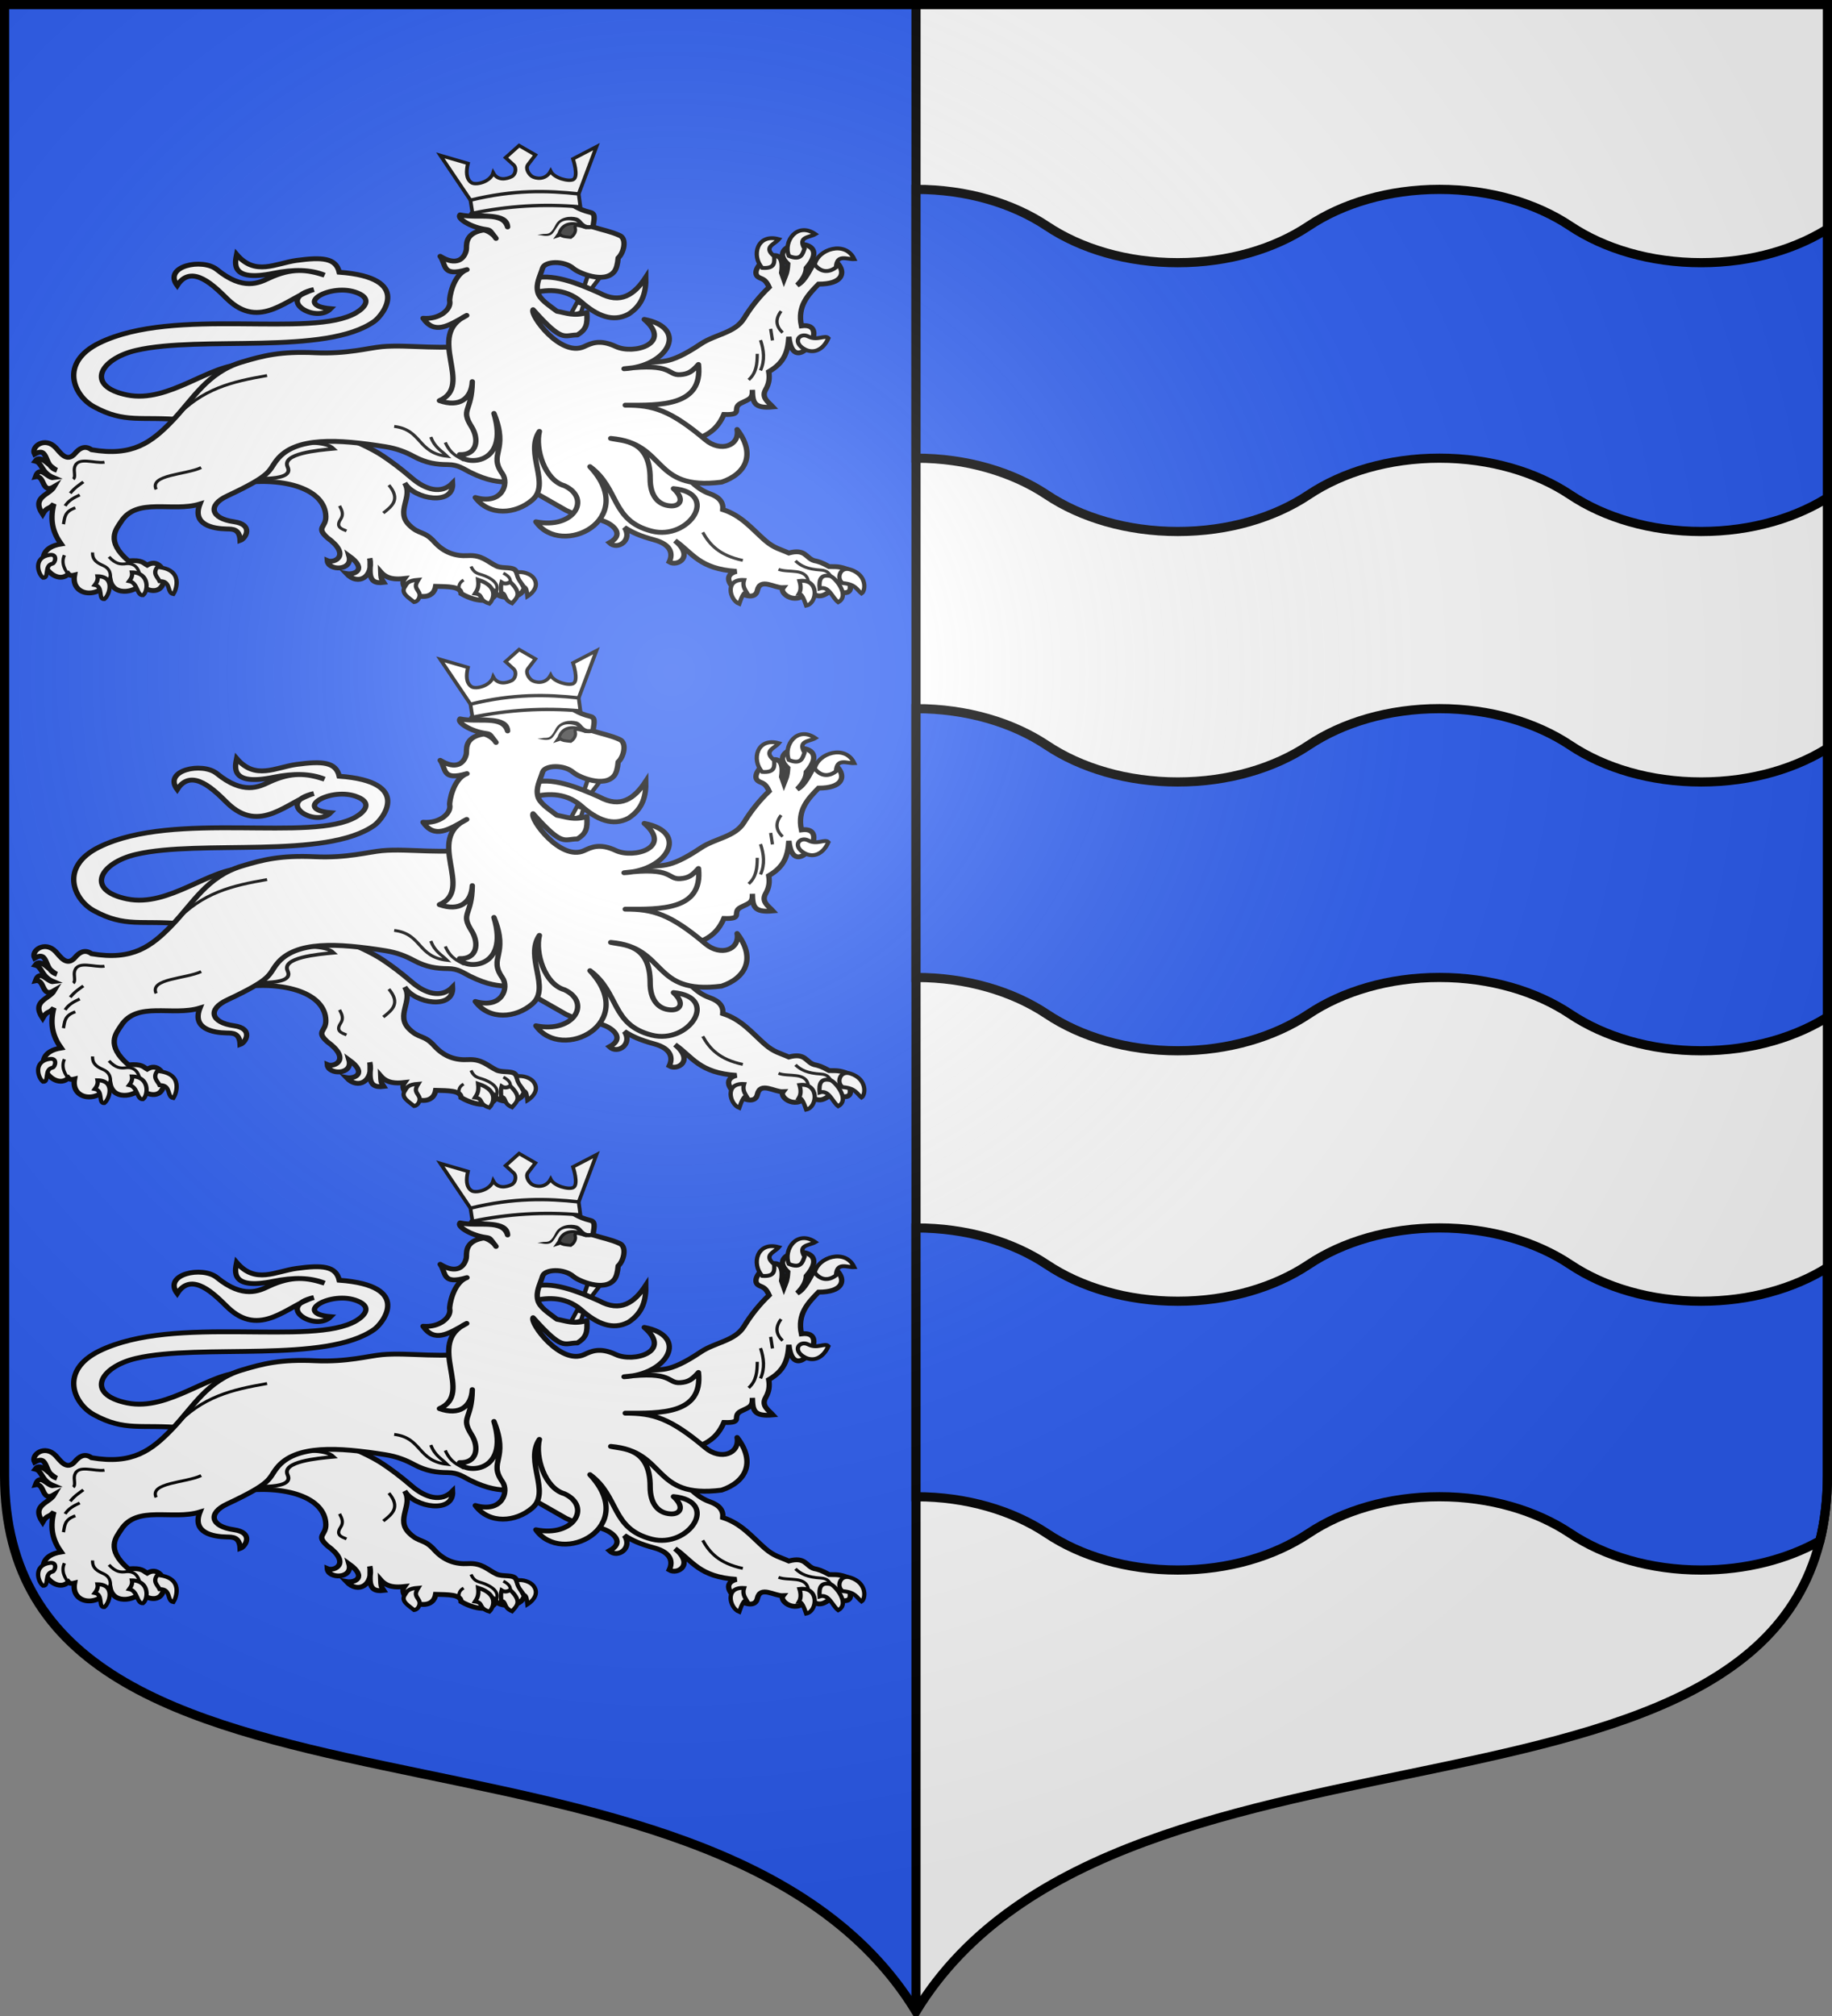 <?xml version="1.0" encoding="UTF-8" standalone="no"?>
<!-- Created with Inkscape (http://www.inkscape.org/) -->
<svg
   xmlns:dc="http://purl.org/dc/elements/1.1/"
   xmlns:cc="http://creativecommons.org/ns#"
   xmlns:rdf="http://www.w3.org/1999/02/22-rdf-syntax-ns#"
   xmlns:svg="http://www.w3.org/2000/svg"
   xmlns="http://www.w3.org/2000/svg"
   xmlns:xlink="http://www.w3.org/1999/xlink"
   xmlns:sodipodi="http://sodipodi.sourceforge.net/DTD/sodipodi-0.dtd"
   xmlns:inkscape="http://www.inkscape.org/namespaces/inkscape"
   width="600"
   height="660"
   id="svg2383"
   sodipodi:version="0.32"
   inkscape:version="0.46"
   version="1.0"
   sodipodi:docname="Blason_Ville_Fr_Tromborn-A_(Moselle).svg"
   inkscape:output_extension="org.inkscape.output.svg.inkscape">
  <rect width="100%" height="100%" fill="#808080" stroke="none"/>
  <defs
     id="defs2385">
    <clipPath
       id="shield_cut">
      <path
         d="M -298.5,-298.5 L -298.5,183 C -298.5,312.055 -66.86,248.948 0,358.5 C 66.86,248.948 298.5,312.055 298.5,183 L 298.5,-298.5 L -298.5,-298.5 z"
         id="shield" />
    </clipPath>
    <radialGradient
       r="405"
       cy="-80"
       cx="-80"
       gradientUnits="userSpaceOnUse"
       id="Gradient1">
      <stop
         id="stop2521"
         offset="0"
         style="stop-color:#fff;stop-opacity:0.31" />
      <stop
         id="stop2523"
         offset="0.19"
         style="stop-color:#fff;stop-opacity:0.25" />
      <stop
         id="stop2525"
         offset="0.6"
         style="stop-color:#6b6b6b;stop-opacity:0.125" />
      <stop
         id="stop2527"
         offset="1"
         style="stop-color:#000;stop-opacity:0.125" />
    </radialGradient>
    <g
       id="s-4">
      <g
         id="c-6">
        <path
           transform="matrix(0.951,0.309,-0.309,0.951,0,-1)"
           d="M 0,0 L 0,1 L 0.5,1 L 0,0 z"
           id="t-0" />
        <use
           height="540"
           width="810"
           y="0"
           x="0"
           id="use2144-7"
           transform="scale(-1,1)"
           xlink:href="#t-0" />
      </g>
      <g
         id="a-1">
        <use
           height="540"
           width="810"
           y="0"
           x="0"
           id="use2147-7"
           transform="matrix(0.309,0.951,-0.951,0.309,0,0)"
           xlink:href="#c-6" />
        <use
           height="540"
           width="810"
           y="0"
           x="0"
           id="use2149-7"
           transform="matrix(-0.809,0.588,-0.588,-0.809,0,0)"
           xlink:href="#c-6" />
      </g>
      <use
         height="540"
         width="810"
         y="0"
         x="0"
         id="use2151-7"
         transform="scale(-1,1)"
         xlink:href="#a-1" />
    </g>
    <g
       id="f">
      <rect
         id="rect1964"
         style="fill:#28166f"
         y="-30"
         x="-50"
         height="60"
         width="100" />
      <g
         id="g1966"
         style="fill:#ffffff"
         transform="translate(0,-20)">
        <path
           id="path1968"
           d="M -1.212,27.818 C -1.212,22.175 -2.091,20.471 -4.542,13.98 C -5.709,10.888 -5.024,7.103 -2.858,3.601 C -2.082,2.346 -1.114,1.214 0,0 C 1.114,1.214 2.082,2.346 2.858,3.601 C 5.024,7.103 5.709,10.888 4.542,13.98 C 2.091,20.471 1.212,22.175 1.212,27.818 L -1.212,27.818 z" />
        <path
           id="rwi"
           d="M 2.922,27.672 C 2.922,21.721 5.239,17.829 8.501,16.66 C 9.949,16.141 11.808,16.387 13.519,18.107 C 15.638,20.236 16.255,26.1 10.036,27.228 C 10.694,26.272 10.655,24.147 9.322,23.441 C 8.331,22.916 7.209,23.188 6.646,23.564 C 5.822,24.116 4.917,25.67 4.967,27.672 L 2.922,27.672 z" />
        <path
           id="path1971"
           d="M 1.777,30.183 C 1.79,32.191 2.795,33.518 4.516,34.257 C 4.295,34.955 3.257,36.378 1.831,36.281 C 1.55,37.787 1.282,38.632 0,40 C -1.282,38.632 -1.55,37.787 -1.831,36.281 C -3.257,36.378 -4.295,34.955 -4.516,34.257 C -2.795,33.518 -1.79,32.191 -1.777,30.183 L 1.777,30.183 z" />
        <use
           xlink:href="#rwi"
           height="400"
           width="800"
           y="0"
           x="0"
           id="use1973"
           transform="scale(-1,1)" />
        <rect
           id="rect1975"
           y="27.331"
           x="-7.923"
           height="3.218"
           width="15.846" />
      </g>
    </g>
    <g
       id="s">
      <g
         id="c">
        <path
           transform="matrix(0.951,0.309,-0.309,0.951,0,-1)"
           d="M 0,0 L 0,1 L 0.5,1 L 0,0 z"
           id="t" />
        <use
           height="540"
           width="810"
           y="0"
           x="0"
           id="use2144"
           transform="scale(-1,1)"
           xlink:href="#t" />
      </g>
      <g
         id="a">
        <use
           height="540"
           width="810"
           y="0"
           x="0"
           id="use2147"
           transform="matrix(0.309,0.951,-0.951,0.309,0,0)"
           xlink:href="#c" />
        <use
           height="540"
           width="810"
           y="0"
           x="0"
           id="use2149"
           transform="matrix(-0.809,0.588,-0.588,-0.809,0,0)"
           xlink:href="#c" />
      </g>
      <use
         height="540"
         width="810"
         y="0"
         x="0"
         id="use2151"
         transform="scale(-1,1)"
         xlink:href="#a" />
    </g>
  </defs>
  <sodipodi:namedview
     id="base"
     pagecolor="#ffffff"
     bordercolor="#666666"
     borderopacity="1.0"
     inkscape:pageopacity="0.0"
     inkscape:pageshadow="2"
     inkscape:zoom="1.1863636"
     inkscape:cx="300.00001"
     inkscape:cy="330.00001"
     inkscape:document-units="px"
     inkscape:current-layer="layer1"
     showgrid="false"
     showborder="true"
     inkscape:showpageshadow="true"
     inkscape:window-width="1280"
     inkscape:window-height="977"
     inkscape:window-x="-4"
     inkscape:window-y="-4"
     inkscape:object-nodes="true"
     objecttolerance="9" />
  <g
     inkscape:label="Fond écu"
     inkscape:groupmode="layer"
     id="layer1"
     transform="translate(0,-392.362)">
    <use
       id="use2532"
       xlink:href="#shield"
       style="fill:#ffffff"
       x="0"
       y="0"
       width="744.094"
       height="1052.362"
       transform="translate(300,692.362)" />
    <g
       id="layer3"
       inkscape:label="Meubles"
       transform="translate(300,692.362)" />
    <g
       id="layer2"
       inkscape:label="Reflet final"
       transform="translate(300,692.362)" />
    <g
       id="g2561"
       inkscape:label="Contour final"
       transform="translate(300,692.362)" />
    <path
       style="fill:#ffffff"
       d="M 598.5,393.862 L 598.5,875.362 C 598.5,1004.417 366.86,941.31 300,1050.862 L 300,393.862 L 598.5,393.862 z"
       id="path2815"
       sodipodi:nodetypes="ccccc" />
    <path
       sodipodi:nodetypes="ccccc"
       id="path5066"
       d="M 1.5,393.862 L 1.5,875.362 C 1.5,1004.417 233.14,941.31 300,1050.862 L 300,393.862 L 1.5,393.862 z"
       style="fill:#2b5df2" />
    <path
       style="opacity:1;fill:none;fill-opacity:1;fill-rule:nonzero;stroke:#000000;stroke-width:3;stroke-linecap:butt;stroke-linejoin:round;stroke-miterlimit:4;stroke-dasharray:none;stroke-dashoffset:0;stroke-opacity:1"
       d="M 300,658.5 L 300,1.5"
       id="path5068"
       transform="translate(0,392.362)" />
    <g
       id="g2807"
       inkscape:label="Meubles"
       transform="matrix(-2.75,0,0,2.75,2476.142,-1434.269)" />
    <g
       id="g4626"
       inkscape:label="Meubles"
       transform="matrix(-2.75,0,0,2.75,-864.926,545.233)" />
    <path
       style="opacity:1;fill:#2b5df2;fill-opacity:1;stroke:#000000;stroke-width:3;stroke-linecap:butt;stroke-linejoin:miter;stroke-miterlimit:4;stroke-dasharray:none;stroke-opacity:1;display:inline"
       d="M 300 232 L 300 320 C 316.612 320 331.691 324.559 342.844 332 C 353.997 339.441 369.107 344 385.719 344 C 402.331 344 417.41 339.441 428.562 332 C 439.715 324.559 454.825 320 471.438 320 C 488.05 320 503.128 324.559 514.281 332 C 525.434 339.441 540.544 344 557.156 344 C 573.768 344 588.847 339.441 600 332 L 600 244 C 588.847 251.441 573.768 256 557.156 256 C 540.544 256 525.434 251.441 514.281 244 C 503.128 236.559 488.05 232 471.438 232 C 454.825 232 439.715 236.559 428.562 244 C 417.41 251.441 402.331 256 385.719 256 C 369.107 256 353.997 251.441 342.844 244 C 331.691 236.559 316.612 232 300 232 z "
       id="path3748"
       transform="translate(0,392.362)" />
    <use
       x="0"
       y="0"
       xlink:href="#path3748"
       id="use10311"
       transform="translate(0,-170)"
       width="600"
       height="660" />
    <path
       style="fill:#2b5df2;stroke:#000000;stroke-opacity:1;stroke-width:3"
       d="M 300 402 L 300 490 C 316.612 490 331.691 494.559 342.844 502 C 353.997 509.441 369.107 514 385.719 514 C 402.331 514 417.41 509.441 428.562 502 C 439.715 494.559 454.825 490 471.438 490 C 488.05 490 503.128 494.559 514.281 502 C 525.434 509.441 540.544 514 557.156 514 C 571.877 514 585.384 510.431 596.031 504.438 C 597.647 497.942 598.5 490.829 598.5 483 L 598.5 414.969 C 587.512 421.836 573.036 426 557.156 426 C 540.544 426 525.434 421.441 514.281 414 C 503.128 406.559 488.05 402 471.438 402 C 454.825 402 439.715 406.559 428.562 414 C 417.41 421.441 402.331 426 385.719 426 C 369.107 426 353.997 421.441 342.844 414 C 331.691 406.559 316.612 402 300 402 z "
       transform="translate(0,392.362)"
       id="use2811" />
  </g>
  <g
     inkscape:groupmode="layer"
     id="layer6"
     inkscape:label="Meubles">
    <g
       transform="matrix(1,0,0,0.9,0,-299.334)"
       id="g6665">
      <g
         transform="matrix(0.64,0,0,0.64,-100.217,-104.13)"
         id="g5983">
        <path
           style="fill:#ffffff;fill-opacity:1;stroke:#000000;stroke-width:2.75;stroke-miterlimit:4;stroke-dasharray:none;stroke-opacity:1;display:inline"
           d="M 281.788,1176.042 C 264.071,1175.39 243.162,1198.211 221.651,1193.329 C 200.008,1188.417 207.591,1172.815 226.261,1167.975 C 259.25,1159.423 323.522,1171.045 348.21,1151.422 C 352.314,1148.16 368.173,1126.655 330.19,1123.554 C 328.514,1115.452 321.478,1114.873 308.398,1116.849 C 297.529,1118.491 287.309,1125.929 277.701,1113.496 C 276.924,1117.891 274.037,1129.278 296.455,1124.183 C 306.821,1121.806 315.633,1122.02 322.647,1125.23 C 313.662,1122.024 305.982,1120.857 294.15,1126.985 C 289.212,1129.542 281.108,1134.273 267.626,1122.076 C 260.152,1115.314 239.903,1120.144 247.267,1131.097 C 254.739,1118.11 266.671,1132.001 272.777,1138.64 C 289.77,1157.116 304.206,1137.391 317.199,1133.402 C 297.049,1138.717 318.088,1152.971 325.79,1144.298 C 306.017,1142.351 326.109,1129.227 339.566,1135.352 C 347.5,1138.963 342.629,1144.095 338.848,1146.592 C 316.318,1161.471 245.986,1142.777 207.402,1163.785 C 186.834,1174.984 194.162,1193.675 204.679,1200.034 C 220.583,1209.651 228.521,1205.314 250.253,1207.473 L 281.788,1176.042 z"
           id="path7698"
           sodipodi:nodetypes="czsscscccsscsccsssscc" />
        <g
           id="g8065"
           transform="matrix(-1.1,0,0,1.1,1327.788,-19.332)">
          <path
             sodipodi:nodetypes="csccccccccccccsssssccsscc"
             transform="translate(668.921,819.094)"
             id="path7728"
             d="M 285.644,328.948 C 262.737,325.427 244.437,332.182 244.223,346.162 C 244.133,351.972 249.004,351.585 243.533,357.073 C 232.29,366.132 240.224,370.542 243.533,368.907 C 243.206,374.326 231.425,374.297 233.464,366.452 C 224.595,373.535 231.012,376.428 234.657,375.631 C 229.141,382.15 221.915,377.262 223.781,367.679 C 222.883,372.745 226.087,381.439 217.326,380.204 C 218.684,377.96 218.572,377.349 218.671,374.79 C 215.785,378.483 211.831,378.708 207.643,378.169 C 211.768,384.591 194.789,393.088 193.119,382.204 C 187.46,382.404 181.47,382.173 181.284,385.969 C 172.877,391.255 166.046,390.011 165.146,385.852 C 162.758,388.858 153.328,389.105 151.856,383.005 C 152.841,380.779 153.638,379.681 155.581,374.673 C 156.778,371.585 161.818,373.361 164.877,371.714 C 168.948,369.522 171.632,365.899 178.057,366.335 C 183.738,366.72 189.155,364.908 193.763,359.218 C 198.605,353.238 200.727,355.745 205.491,350.466 C 211.861,343.407 203.526,336.068 207.526,328.796 C 203.017,337.346 184.525,340.75 185.258,328.851 C 190.55,334.854 198.021,332.174 204.183,326.298 C 209.637,321.098 213.878,317.656 217.864,314.693 C 227.704,307.377 247.813,300.384 251.485,294.789 L 285.644,328.948 z"
             style="opacity:1;fill:#ffffff;fill-opacity:1;stroke:#000000;stroke-width:2.5;stroke-linecap:butt;stroke-linejoin:miter;stroke-miterlimit:4;stroke-dasharray:none;stroke-opacity:1" />
          <path
             sodipodi:nodetypes="csc"
             transform="translate(668.921,819.094)"
             id="path7734"
             d="M 234.619,353.564 C 236.903,352.535 239.778,351.564 237.332,347.523 C 235.835,345.049 236.707,342.92 237.825,340.618"
             style="opacity:1;fill:none;fill-opacity:1;stroke:#000000;stroke-width:1.5;stroke-linecap:butt;stroke-linejoin:miter;stroke-miterlimit:4;stroke-dasharray:none;stroke-opacity:1" />
          <path
             sodipodi:nodetypes="cc"
             transform="translate(668.921,819.094)"
             id="path7736"
             d="M 214.893,329.892 C 209.315,337.277 213.442,340.78 217.482,344.317"
             style="opacity:1;fill:none;fill-opacity:1;stroke:#000000;stroke-width:1.5;stroke-linecap:butt;stroke-linejoin:miter;stroke-miterlimit:4;stroke-dasharray:none;stroke-opacity:1" />
          <path
             sodipodi:nodetypes="csc"
             id="path7730"
             d="M 834.067,1204.946 C 832.939,1202.125 832.991,1199.377 837.581,1196.699 C 841.783,1194.247 843.562,1195.679 845.594,1191.028"
             style="fill:none;fill-opacity:1;stroke:#000000;stroke-width:1.5;stroke-linecap:butt;stroke-linejoin:miter;stroke-miterlimit:4;stroke-dasharray:none;stroke-opacity:1" />
          <path
             sodipodi:nodetypes="cc"
             id="path7732"
             d="M 850.205,1205.063 C 850.205,1205.063 853.135,1200.609 849.046,1198.055"
             style="fill:none;fill-opacity:1;stroke:#000000;stroke-width:1.5;stroke-linecap:butt;stroke-linejoin:miter;stroke-miterlimit:4;stroke-dasharray:none;stroke-opacity:1" />
          <path
             sodipodi:nodetypes="cc"
             id="path7744"
             d="M 827.352,1199.024 C 827.065,1197.213 828.364,1195.754 830.545,1194.491"
             style="fill:none;fill-opacity:1;stroke:#000000;stroke-width:1.5;stroke-linecap:butt;stroke-linejoin:miter;stroke-miterlimit:4;stroke-dasharray:none;stroke-opacity:1" />
        </g>
        <g
           id="g7929"
           transform="matrix(-1.1,0,0,1.1,1327.788,-19.332)"
           style="fill:#ffffff;stroke:#000000;stroke-width:2;stroke-opacity:1">
          <path
             sodipodi:nodetypes="cccsc"
             id="path7740"
             d="M 824.38,1194.078 C 824.15,1197.642 822.27,1199.144 821.058,1201.481 C 819.518,1201.984 819.646,1204.489 819.4,1206.545 C 819.4,1206.545 812.742,1202.121 816.642,1196.764 C 818.036,1194.849 821.499,1193.46 824.38,1194.078 z"
             style="fill:#ffffff;fill-opacity:1;stroke:#000000;stroke-width:2;stroke-linecap:butt;stroke-linejoin:miter;stroke-miterlimit:4;stroke-dasharray:none;stroke-opacity:1" />
          <path
             sodipodi:nodetypes="ccccc"
             id="path7742"
             d="M 827.352,1199.024 C 821.451,1205.305 824.602,1207.479 826.527,1210.046 C 830.838,1207.963 828.872,1205.169 831.575,1204.586 C 831.575,1202.835 831.865,1201.229 831.369,1199.23 C 830.03,1200.163 828.691,1200.012 827.352,1199.024 z"
             style="fill:#ffffff;fill-opacity:1;stroke:#000000;stroke-width:2;stroke-linecap:butt;stroke-linejoin:miter;stroke-miterlimit:4;stroke-dasharray:none;stroke-opacity:1" />
          <path
             sodipodi:nodetypes="cccc"
             id="path7746"
             d="M 842.288,1197.89 C 841.84,1202.117 842.852,1203.425 843.73,1204.998 C 839.521,1205.619 842.521,1208.299 837.035,1210.252 C 835.903,1209.104 831.659,1201.673 842.288,1197.89 z"
             style="fill:#ffffff;fill-opacity:1;stroke:#000000;stroke-width:2;stroke-linecap:butt;stroke-linejoin:miter;stroke-miterlimit:4;stroke-dasharray:none;stroke-opacity:1" />
          <path
             sodipodi:nodetypes="cscsc"
             id="path7748"
             d="M 870.101,1197.89 C 871.925,1201.119 871.363,1201.706 869.903,1204.268 C 868.767,1206.263 870.175,1209.19 872.058,1209.428 C 874.483,1207.216 878.328,1204.882 876.494,1201.779 C 875.408,1199.941 875.25,1198.324 870.101,1197.89 z"
             style="fill:#ffffff;fill-opacity:1;stroke:#000000;stroke-width:2;stroke-linecap:butt;stroke-linejoin:miter;stroke-miterlimit:4;stroke-dasharray:none;stroke-opacity:1" />
        </g>
        <g
           id="g8059"
           transform="matrix(-1.1,0,0,1.1,1327.788,-19.332)">
          <path
             sodipodi:nodetypes="cccscscccccccscccsccscc"
             transform="translate(668.921,819.094)"
             id="path7750"
             d="M 147.099,333.678 L 150.859,294.011 L 84.057,313.9 C 76.529,327.456 70.594,332.407 65.721,334.296 C 61.071,336.098 59.235,338.844 59.54,342.537 C 50.828,345.636 45.952,352.571 39.968,358.4 C 35.63,362.627 32.52,363.081 28.843,364.993 C 21.064,362.627 20.987,367.527 17.1,368.907 C 15.286,369.286 13.229,369.969 10.095,371.998 C 7.397,372.155 5.492,371.519 0.618,373.852 C 3.405,377.427 -6.051,389.576 8.896,384.109 C 11.812,386.416 14.929,389.696 19.778,383.947 C 24.456,393.021 33.63,385.976 31.521,382.917 C 35.587,383.127 42.125,377.569 43.471,384.359 C 45.298,393.579 64.79,377.84 53.154,374.47 C 70.602,373.213 73.767,364.76 81.791,358.606 C 72.655,366.857 80.659,372.183 84.469,369.586 C 82.739,365.648 83.265,360.686 91.474,358.194 C 98.318,356.117 101.608,354.36 105.277,351.808 C 101.424,358.198 108.388,363.804 112.282,359.697 C 105.198,355.522 110.307,350.569 114.592,348.687 C 121.898,345.478 119.185,349.779 132.472,342.949 L 147.099,333.678 z"
             style="opacity:1;fill:#ffffff;fill-opacity:1;stroke:#000000;stroke-width:2.5;stroke-linecap:butt;stroke-linejoin:miter;stroke-miterlimit:4;stroke-dasharray:none;stroke-opacity:1" />
          <path
             sodipodi:nodetypes="cc"
             transform="translate(668.921,819.094)"
             id="path7760"
             d="M 50.244,368.801 C 61.29,366.186 65.734,360.545 68.866,354.303"
             style="opacity:1;fill:none;fill-opacity:1;stroke:#000000;stroke-width:1.5;stroke-linecap:butt;stroke-linejoin:miter;stroke-miterlimit:4;stroke-dasharray:none;stroke-opacity:1" />
          <path
             sodipodi:nodetypes="csc"
             id="path7762"
             d="M 678.295,1195.769 C 679.158,1194.811 679.597,1193.11 682.794,1192.895 C 689.187,1192.465 692.109,1190.778 694.668,1188.145"
             style="fill:none;fill-opacity:1;stroke:#000000;stroke-width:1.5;stroke-linecap:butt;stroke-linejoin:miter;stroke-miterlimit:4;stroke-dasharray:none;stroke-opacity:1" />
          <path
             sodipodi:nodetypes="cc"
             id="path7764"
             d="M 688.668,1198.769 C 689.727,1191.634 697.849,1194.506 702.542,1192.52"
             style="fill:none;fill-opacity:1;stroke:#000000;stroke-width:1.5;stroke-linecap:butt;stroke-linejoin:miter;stroke-miterlimit:4;stroke-dasharray:none;stroke-opacity:1" />
        </g>
        <g
           id="g8052"
           transform="matrix(-1.1,0,0,1.1,1327.788,-19.332)">
          <path
             sodipodi:nodetypes="ccsccsccccccccccccssccc"
             transform="translate(668.921,819.094)"
             id="path7768"
             d="M 83.605,310.25 C 74.301,305.775 64.281,306.889 59.036,293.393 C 49.399,293.794 55.789,290.166 51.082,287.56 C 47.184,285.402 45.615,285.372 45.779,280.667 C 45.646,286.864 45.355,290.466 36.235,289.504 C 38.249,287.059 41.822,284.797 39.593,280.49 C 37.972,277.357 37.702,274.521 38.179,271.299 C 31.08,266.735 29.243,261.318 28.811,253.27 C 26.708,275.689 7.984,245.387 22.978,247.614 C 24.917,237.366 19.99,231.695 15.024,226.05 C -7.525,226.051 11.264,202.981 17.675,216.151 C 18.925,218.143 21.175,224.436 24.922,226.58 C 22.02,223.386 20.756,220.465 20.68,217.742 C 6.591,199.88 40.935,203.574 29.341,215.621 C 29.591,220.306 30.414,221.555 31.109,223.575 L 32.169,220.217 C 29.453,200.619 49.709,218.836 42.598,222.691 C 40.566,223.696 39.576,223.886 38.002,227.64 C 42.378,232.272 46.3,237.644 49.668,243.725 C 53.892,251.351 62.966,251.888 69.818,256.982 C 85.723,268.804 88.07,265.023 95.624,267.057 L 109.614,288.653 L 83.605,310.25 z"
             style="opacity:1;fill:#ffffff;fill-opacity:1;stroke:#000000;stroke-width:2.5;stroke-linecap:butt;stroke-linejoin:miter;stroke-miterlimit:4;stroke-dasharray:none;stroke-opacity:1" />
          <path
             sodipodi:nodetypes="cc"
             transform="translate(668.921,819.094)"
             id="path7778"
             d="M 43.515,262.068 C 43.548,267.072 43.867,271.961 47.534,275.511"
             style="opacity:1;fill:none;fill-opacity:1;stroke:#000000;stroke-width:1.5;stroke-linecap:butt;stroke-linejoin:miter;stroke-miterlimit:4;stroke-dasharray:none;stroke-opacity:1" />
          <path
             sodipodi:nodetypes="cc"
             transform="translate(668.921,819.094)"
             id="path7780"
             d="M 41.99,255.001 C 40.414,260.221 39.887,265.441 41.99,270.66"
             style="opacity:1;fill:none;fill-opacity:1;stroke:#000000;stroke-width:1.5;stroke-linecap:butt;stroke-linejoin:miter;stroke-miterlimit:4;stroke-dasharray:none;stroke-opacity:1" />
          <path
             sodipodi:nodetypes="cc"
             transform="translate(668.921,819.094)"
             id="path7782"
             d="M 32.428,240.034 C 35.359,244.322 34.711,247.939 31.735,251.12"
             style="opacity:1;fill:none;fill-opacity:1;stroke:#000000;stroke-width:1.5;stroke-linecap:butt;stroke-linejoin:miter;stroke-miterlimit:4;stroke-dasharray:none;stroke-opacity:1" />
          <path
             transform="translate(668.921,819.094)"
             id="path7784"
             d="M 37.278,249.18 L 36.447,255.139"
             style="opacity:1;fill:none;fill-opacity:1;stroke:#000000;stroke-width:1.5;stroke-linecap:butt;stroke-linejoin:miter;stroke-miterlimit:4;stroke-dasharray:none;stroke-opacity:1" />
        </g>
        <g
           id="g8073"
           transform="matrix(-1.1,0,0,1.1,1327.788,-19.332)">
          <path
             sodipodi:nodetypes="cssccc"
             transform="translate(668.921,819.094)"
             id="path7738"
             d="M 240.537,311.152 C 248.099,311.912 264.919,313.608 261.99,320.522 C 260.016,325.18 266.296,326.133 270.743,326.44 C 274.839,326.723 275.713,325.274 276.291,324.344 L 261.25,308.221 C 256.483,308.349 244.587,306.795 240.537,311.152 z"
             style="opacity:1;fill:#ffffff;fill-opacity:1;stroke:#000000;stroke-width:1.818;stroke-linecap:butt;stroke-linejoin:miter;stroke-miterlimit:4;stroke-dasharray:none;stroke-opacity:1" />
          <path
             sodipodi:nodetypes="csssscsscccccccccccccccccscscssssssscc"
             transform="translate(668.921,819.094)"
             id="path7786"
             d="M 172.858,256.901 C 189.13,260.612 205.341,257.066 218.065,258.371 C 224.498,259.03 234.528,262.26 249.225,261.506 C 265.16,260.69 273.461,263.013 283.393,266.349 C 299.462,271.746 306.031,285.527 315.535,296.53 C 325.346,307.889 334.106,315.241 353.195,311.635 C 356.459,309.031 359.059,311.143 360.836,313.472 C 364.718,318.557 367.759,313.06 369.875,310.572 C 374.891,304.674 381.517,309.974 379.714,313.898 C 372.889,309.577 375.681,320.311 369.32,322.213 C 372.151,321.15 376.835,313.421 379.437,317.501 C 375.968,318.413 376.836,323.372 370.845,326.093 C 373.637,326.561 377.254,319.167 379.298,325.608 C 374.708,324.589 376.696,334.696 370.568,330.666 C 372.961,335.267 381.349,335.871 375.972,344.94 C 373.763,340.736 373.155,342.839 370.775,339.605 C 372.908,348.905 370.749,355.058 367.38,360.323 C 384.381,363.333 370.987,383.317 363.985,375.844 C 363.399,376.571 362.469,376.78 361.144,376.398 C 362.858,387.102 349.901,389.251 344.653,378.754 C 342.864,388.694 330.674,384.046 330.933,380.972 C 329.783,383.146 321.658,387.942 319.708,380.001 C 319.366,377.59 320.396,374.722 321.094,371.964 C 323.173,369.657 325.251,369.895 327.33,371.271 C 329.158,370.115 329.701,368.466 336.061,369.053 C 346.884,358.729 341.672,352.573 339.456,348.751 C 332.046,335.974 315.668,344.034 302.801,339.674 C 306.601,350.392 296.716,352.438 290.329,352.562 C 287.58,352.616 284.343,352.487 284.093,358.521 C 281.502,357.553 277.658,350.265 287.003,348.821 C 297.707,347.166 299.41,340.348 290.121,335.517 C 268.73,324.39 271.169,322.758 267.047,316.947 C 258.37,304.713 238.448,306.213 216.742,310.018 C 211.11,311.005 206.979,312.886 203.438,315.007 C 197.424,318.609 192.602,319.264 187.501,319.303 C 182.609,319.339 180.38,321.452 177.246,323.183 C 168.653,327.929 163.713,328.179 159.23,328.449 L 172.858,256.901 z"
             style="opacity:1;fill:#ffffff;fill-opacity:1;stroke:#000000;stroke-width:2.5;stroke-linecap:butt;stroke-linejoin:miter;stroke-miterlimit:4;stroke-dasharray:none;stroke-opacity:1" />
          <path
             sodipodi:nodetypes="csc"
             transform="translate(668.921,819.094)"
             id="path7796"
             d="M 347.192,318.067 C 351.818,318.877 359.512,314.964 361.067,320.504 C 361.718,322.825 360.386,325.651 361.739,326.795"
             style="opacity:1;fill:none;fill-opacity:1;stroke:#000000;stroke-width:1.5;stroke-linecap:butt;stroke-linejoin:miter;stroke-miterlimit:4;stroke-dasharray:none;stroke-opacity:1" />
          <path
             sodipodi:nodetypes="cc"
             transform="translate(668.921,819.094)"
             id="path7798"
             d="M 360.758,341.627 C 366.027,343.617 365.649,346.977 366.288,350.089"
             style="opacity:1;fill:none;fill-opacity:1;stroke:#000000;stroke-width:1.5;stroke-linecap:butt;stroke-linejoin:miter;stroke-miterlimit:4;stroke-dasharray:none;stroke-opacity:1" />
          <path
             sodipodi:nodetypes="cc"
             transform="translate(668.921,819.094)"
             id="path7800"
             d="M 358.711,334.991 C 361.275,336.329 363.816,337.707 365.514,340.632"
             style="opacity:1;fill:none;fill-opacity:1;stroke:#000000;stroke-width:1.5;stroke-linecap:butt;stroke-linejoin:miter;stroke-miterlimit:4;stroke-dasharray:none;stroke-opacity:1" />
          <path
             sodipodi:nodetypes="cc"
             transform="translate(668.921,819.094)"
             id="path7802"
             d="M 357.052,328.243 C 359.018,329.887 360.893,331.079 363.136,334.106"
             style="opacity:1;fill:none;fill-opacity:1;stroke:#000000;stroke-width:1.5;stroke-linecap:butt;stroke-linejoin:miter;stroke-miterlimit:4;stroke-dasharray:none;stroke-opacity:1" />
          <path
             sodipodi:nodetypes="csc"
             id="path7804"
             d="M 1013.64,1198.053 C 1012.844,1194.583 1013.859,1191.975 1016.682,1190.586 C 1019.369,1189.264 1021.805,1187.856 1021.659,1183.784"
             style="fill:none;fill-opacity:1;stroke:#000000;stroke-width:1.5;stroke-linecap:butt;stroke-linejoin:miter;stroke-miterlimit:4;stroke-dasharray:none;stroke-opacity:1" />
          <path
             sodipodi:nodetypes="csc"
             id="path7806"
             d="M 999.814,1194.956 C 1000.335,1191.963 1002.186,1189.093 1006.229,1189.646 C 1008.511,1189.958 1010.884,1189.876 1014.027,1186.051"
             style="fill:none;fill-opacity:1;stroke:#000000;stroke-width:1.5;stroke-linecap:butt;stroke-linejoin:miter;stroke-miterlimit:4;stroke-dasharray:none;stroke-opacity:1" />
          <path
             sodipodi:nodetypes="cc"
             id="path7808"
             d="M 1032.997,1195.121 C 1033.934,1193.564 1036.65,1189.7 1034.767,1185.222"
             style="fill:none;fill-opacity:1;stroke:#000000;stroke-width:1.5;stroke-linecap:butt;stroke-linejoin:miter;stroke-miterlimit:4;stroke-dasharray:none;stroke-opacity:1" />
          <path
             sodipodi:nodetypes="cc"
             transform="translate(668.921,819.094)"
             id="path7810"
             d="M 302.218,320.846 C 309.266,324.577 326.377,324.438 323.179,332.109"
             style="opacity:1;fill:none;fill-opacity:1;stroke:#000000;stroke-width:1.5;stroke-linecap:butt;stroke-linejoin:miter;stroke-miterlimit:4;stroke-dasharray:none;stroke-opacity:1" />
          <path
             sodipodi:nodetypes="cc"
             transform="translate(668.921,819.094)"
             id="path7812"
             d="M 271.558,273.292 C 287.818,276.453 301.639,279.907 314.605,295.42"
             style="opacity:1;fill:none;fill-opacity:1;stroke:#000000;stroke-width:1.5;stroke-linecap:butt;stroke-linejoin:miter;stroke-miterlimit:4;stroke-dasharray:none;stroke-opacity:1" />
          <path
             sodipodi:nodetypes="ccc"
             transform="translate(668.921,819.094)"
             id="path7814"
             d="M 212.429,299.572 C 199.387,301.329 201.712,313.302 187.713,315.059 C 190.373,312.09 193.472,310.655 195.378,305.047"
             style="opacity:1;fill:none;fill-opacity:1;stroke:#000000;stroke-width:1.5;stroke-linecap:butt;stroke-linejoin:miter;stroke-miterlimit:4;stroke-dasharray:none;stroke-opacity:1" />
          <path
             sodipodi:nodetypes="ccc"
             transform="translate(668.921,819.094)"
             id="path7816"
             d="M 179.892,317.092 L 179.892,317.092 C 182.913,315.127 186.027,314.185 188.652,307.863"
             style="opacity:1;fill:none;fill-opacity:1;stroke:#000000;stroke-width:1.5;stroke-linecap:butt;stroke-linejoin:miter;stroke-miterlimit:4;stroke-dasharray:none;stroke-opacity:1" />
        </g>
        <g
           id="g7942"
           transform="matrix(-1.1,0,0,1.1,1327.788,-19.332)"
           style="fill:#ffffff;stroke:#000000;stroke-width:2;stroke-opacity:1">
          <path
             sodipodi:nodetypes="cccc"
             id="path7788"
             d="M 984.056,1205.332 C 987.276,1204.741 984.953,1198.322 990.479,1198.631 C 991.332,1196.633 993.888,1194.731 991.539,1191.335 C 979.017,1192.438 982.845,1203.29 984.056,1205.332 z"
             style="fill:#ffffff;fill-opacity:1;stroke:#000000;stroke-width:2;stroke-linecap:butt;stroke-linejoin:miter;stroke-miterlimit:4;stroke-dasharray:none;stroke-opacity:1" />
          <path
             sodipodi:nodetypes="cccc"
             id="path7790"
             d="M 998.2,1205.92 C 1001.187,1206.186 1000.529,1199.462 1004.6,1198.605 C 1003.702,1197.28 1003.033,1195.869 1003.343,1194.091 C 994.977,1194.212 995.747,1203.832 998.2,1205.92 z"
             style="fill:#ffffff;fill-opacity:1;stroke:#000000;stroke-width:2;stroke-linecap:butt;stroke-linejoin:miter;stroke-miterlimit:4;stroke-dasharray:none;stroke-opacity:1" />
          <path
             style="fill:#ffffff;fill-opacity:1;stroke:#000000;stroke-width:2;stroke-linecap:butt;stroke-linejoin:miter;stroke-miterlimit:4;stroke-dasharray:none;stroke-opacity:1"
             d="M 1016.199,1207.92 C 1019.187,1208.186 1016.529,1201.462 1020.6,1200.605 C 1019.702,1199.28 1019.033,1197.869 1019.343,1196.091 C 1010.977,1196.212 1013.747,1205.832 1016.199,1207.92 z"
             id="path7792"
             sodipodi:nodetypes="cccc" />
          <path
             sodipodi:nodetypes="ccsc"
             id="path7794"
             d="M 1044.685,1196.891 C 1041.697,1197.157 1044.355,1190.433 1040.284,1189.576 C 1039.021,1189.186 1037.841,1184.485 1041.542,1185.062 C 1049.394,1186.286 1047.138,1194.804 1044.685,1196.891 z"
             style="fill:#ffffff;fill-opacity:1;stroke:#000000;stroke-width:2;stroke-linecap:butt;stroke-linejoin:miter;stroke-miterlimit:4;stroke-dasharray:none;stroke-opacity:1" />
        </g>
        <g
           id="g7916"
           transform="matrix(-1.1,0,0,1.1,1327.788,-19.332)"
           style="fill:#ffffff;stroke:#000000;stroke-width:2;stroke-opacity:1">
          <path
             sodipodi:nodetypes="cscc"
             id="path7752"
             d="M 672.67,1199.644 C 675.756,1197.569 674.116,1190.805 669.046,1192.645 C 661.14,1195.514 662.043,1203.726 663.922,1205.018 C 666.185,1202.955 666.733,1200.176 672.67,1199.644 z"
             style="fill:#ffffff;fill-opacity:1;stroke:#000000;stroke-width:2;stroke-linecap:butt;stroke-linejoin:miter;stroke-miterlimit:4;stroke-dasharray:none;stroke-opacity:1" />
          <path
             sodipodi:nodetypes="cscc"
             id="path7754"
             d="M 674.795,1209.518 C 668.987,1206.056 676.444,1196.504 678.42,1196.019 C 682.932,1194.912 683.784,1197.86 683.419,1202.393 C 679.058,1200.903 677.642,1207.07 674.795,1209.518 z"
             style="fill:#ffffff;fill-opacity:1;stroke:#000000;stroke-width:2;stroke-linecap:butt;stroke-linejoin:miter;stroke-miterlimit:4;stroke-dasharray:none;stroke-opacity:1" />
          <path
             sodipodi:nodetypes="cccc"
             id="path7756"
             d="M 692.793,1198.519 C 683.42,1197.245 684.393,1210.107 689.668,1211.267 C 690.672,1208.016 691.711,1205.111 693.043,1205.143 C 692.196,1203.546 691.976,1201.447 692.793,1198.519 z"
             style="fill:#ffffff;fill-opacity:1;stroke:#000000;stroke-width:2;stroke-linecap:butt;stroke-linejoin:miter;stroke-miterlimit:4;stroke-dasharray:none;stroke-opacity:1" />
          <path
             style="fill:#ffffff;fill-opacity:1;stroke:#000000;stroke-width:2;stroke-linecap:butt;stroke-linejoin:miter;stroke-miterlimit:4;stroke-dasharray:none;stroke-opacity:1"
             d="M 718.578,1198.019 C 727.701,1197.37 725.354,1208.357 720.828,1210.392 C 719.824,1207.142 718.786,1204.236 717.454,1204.268 C 718.301,1202.671 719.395,1200.947 718.578,1198.019 z"
             id="path7758"
             sodipodi:nodetypes="cccc" />
        </g>
        <g
           id="g7844"
           transform="matrix(-1.1,0,0,1.1,1327.788,-19.332)"
           style="fill:#ffffff;stroke:#000000;stroke-width:2;stroke-opacity:1">
          <path
             sodipodi:nodetypes="cccc"
             transform="translate(668.921,819.094)"
             id="path7770"
             d="M 6.893,217.389 C 6.567,210.257 1.76,213.365 -1.591,213.147 C 2.487,203.348 15.346,208.017 16.792,215.975 C 13.098,221.175 8.932,219.148 6.893,217.389 z"
             style="opacity:1;fill:#ffffff;fill-opacity:1;stroke:#000000;stroke-width:2;stroke-linecap:butt;stroke-linejoin:miter;stroke-miterlimit:4;stroke-dasharray:none;stroke-opacity:1" />
          <path
             sodipodi:nodetypes="ccsss"
             transform="translate(668.921,819.094)"
             id="path7772"
             d="M 19.796,253.093 C 15.502,255.566 12.054,252.028 10.429,253.977 C 12.858,260.057 17.278,262.242 21.564,259.633 C 24.25,257.998 25.13,255.747 24.392,254.154 C 23.791,252.856 21.917,251.872 19.796,253.093 z"
             style="opacity:1;fill:#ffffff;fill-opacity:1;stroke:#000000;stroke-width:2;stroke-linecap:butt;stroke-linejoin:miter;stroke-miterlimit:4;stroke-dasharray:none;stroke-opacity:1" />
          <path
             style="opacity:1;fill:#ffffff;fill-opacity:1;stroke:#000000;stroke-width:2;stroke-linecap:butt;stroke-linejoin:miter;stroke-miterlimit:4;stroke-dasharray:none;stroke-opacity:1"
             d="M 690.461,1026.861 C 693.744,1020.521 688.204,1021.163 685.411,1019.298 C 693.842,1012.852 700.467,1022.97 697.74,1030.585 C 691.942,1033.242 691.347,1029.403 690.461,1026.861 z"
             id="path7774"
             sodipodi:nodetypes="cccc" />
          <path
             sodipodi:nodetypes="cccc"
             id="path7776"
             d="M 704.563,1030.766 C 709.816,1025.932 704.391,1024.641 702.404,1021.933 C 712.532,1018.759 715.296,1030.533 710.129,1036.756 C 703.772,1037.269 704.526,1033.458 704.563,1030.766 z"
             style="opacity:1;fill:#ffffff;fill-opacity:1;stroke:#000000;stroke-width:2;stroke-linecap:butt;stroke-linejoin:miter;stroke-miterlimit:4;stroke-dasharray:none;stroke-opacity:1" />
        </g>
        <g
           id="g9051"
           transform="matrix(-0.73,0,0,0.73,1073.019,493.819)">
          <path
             style="fill:#ffffff;fill-opacity:1;stroke:#000000;stroke-width:3.769;stroke-miterlimit:4;stroke-dasharray:none;stroke-opacity:1"
             d="M 802.653,866.564 C 802.454,877.708 804.549,888.032 814.912,895.399 C 825.776,901.698 836.854,896.717 848.003,885.696 C 859.788,874.36 873.963,876.349 882.914,879.159 C 884.387,873.917 882.579,871.787 882.98,868.277 C 869.6,862.493 850.118,871.47 835.288,878.756 C 820.44,887.78 810.708,880.218 802.653,866.564 z"
             id="path3835"
             sodipodi:nodetypes="ccccccc" />
          <path
             sodipodi:nodetypes="ccccc"
             style="fill:#ffffff;fill-opacity:1;stroke:#000000;stroke-width:3.015;stroke-miterlimit:4;stroke-dasharray:none;stroke-opacity:1"
             d="M 855.361,895.472 L 850.8,886.055 L 846.357,887.735 L 847.964,893.737 C 852.121,895.703 851.843,894.904 855.361,895.472 z"
             id="path3881" />
          <path
             sodipodi:nodetypes="ccccc"
             id="path3883"
             d="M 834.918,866.879 L 843.274,865.216 L 845.73,873.207 L 840.893,875.633 L 834.918,866.879 z"
             style="fill:#ffffff;fill-opacity:1;stroke:#000000;stroke-width:3.015;stroke-miterlimit:4;stroke-dasharray:none;stroke-opacity:1" />
          <path
             sodipodi:nodetypes="csscscssccccscssccsccccsccscscccccscsscscsccsccssccccs"
             id="path3885"
             d="M 875.02,859.461 C 873.529,854.122 860.197,853.202 853.349,859.818 C 849.911,863.14 831.674,871.904 824.77,862.148 C 823.326,860.108 822.421,856.525 822.044,851.533 C 818.14,847.759 815.715,836.72 820.923,834.079 C 827.1,830.947 833.38,829.676 839.609,827.474 C 839.559,823.698 837.185,817.306 841.236,816.191 C 851.473,813.374 852.803,810.206 860.219,806.835 C 863.734,805.237 872.422,803.464 881.786,804.604 C 894.356,807.183 919.286,809.033 924.699,817.205 C 918.757,820.521 900.096,815.995 899.547,827.413 C 902.964,814.865 920.245,821.111 932.876,818.015 C 935.4,820.549 925.475,827.792 914.429,829.429 C 911.44,829.872 911.658,830.689 907.677,836.35 C 909.459,832.833 914.7,829.475 916.931,829.913 C 930.418,832.562 927.963,842.509 928.518,845.403 C 929.895,852.578 935.654,857.936 946.798,850.268 C 942.43,856.754 945.917,866.474 928.062,860.632 C 937.851,864.459 940.511,882.902 940.131,885.001 C 938.943,891.567 947.194,899.61 958.818,898.485 C 950.861,911.318 941.411,904.704 928.221,896.285 C 957.814,911.697 922.511,950.84 947.326,962.629 C 933.394,968.207 924.879,960.984 924.299,947.845 C 924.554,971.892 932.876,968.7 924.755,983.101 C 919.446,992.516 920.697,1005.21 933.204,1004.656 C 930.193,1013.24 897.992,1013.527 909.118,972.596 C 898.334,1002.409 913.353,1003.455 903.237,1019.479 C 898.389,1027.158 903.267,1044.116 922.182,1038.051 C 912.402,1052.825 893.746,1051.028 882.213,1039.945 C 869.182,1027.422 887.678,1003.77 877.272,986.582 C 880.358,1000.248 873.537,1024.596 859.677,1028.927 C 840.521,1038.85 853.051,1063.019 879.722,1056.944 C 861.617,1085.593 807.144,1054.967 841.808,1014.054 C 821.133,1031.034 827.2,1056.137 798.479,1064.251 C 772.307,1071.645 750.359,1034.624 783.275,1031.117 C 775.229,1039.131 778.461,1044.996 785.199,1044.601 C 794.304,1044.066 799.637,1036.305 799.615,1023.464 C 799.56,992.756 818.887,994.287 827.243,992.039 C 787.413,995.791 799.181,1033.123 749.532,1026.079 C 732.524,1019.766 725.378,1004.297 738.658,985.1 C 736.666,997.828 750.241,1003.044 760.736,993.227 C 785.553,970.015 797.433,966.081 817.076,966.171 C 792.477,966.284 762.453,967.186 765.759,934.489 C 770.197,939.983 772.793,941.957 778.562,942.411 C 787.791,943.139 783.352,932.96 817.9,937.826 C 787.389,936.156 772,906.179 803.747,899.387 C 783.809,918.22 811.14,927.003 823.654,920.524 C 835.206,914.543 841.061,918.125 845.968,920.606 C 862.407,928.92 884.086,896.085 881.698,891.834 C 860.689,918.039 860.262,911.492 850.612,911.502 C 844.44,907.217 843.45,903.381 844.027,894.071 C 853.115,897.174 858.732,894.237 864.973,893.064 C 870.746,888.147 877.194,883.883 878.421,878.002 C 879.788,871.448 876.9,866.194 875.02,859.461 z"
             style="fill:#ffffff;fill-opacity:1;stroke:#000000;stroke-width:3.769;stroke-linejoin:round;stroke-miterlimit:4;stroke-dasharray:none;stroke-opacity:1" />
          <path
             sodipodi:nodetypes="ccccccscc"
             id="path3887"
             style="fill:#313131;stroke:#000000;stroke-width:2.262;stroke-opacity:1"
             d="M 844.192,827.952 C 851.077,823.551 860.814,822.702 863.507,832.555 L 864.835,834.618 L 862.348,833.706 C 860.996,835.002 859.064,835.041 857.326,835.312 L 855.298,835.544 C 852.69,833.697 851.418,830.564 852.161,828.185 C 853.447,824.066 846.191,827.887 844.192,827.952 L 844.192,827.952 z" />
          <path
             sodipodi:nodetypes="cccccccsccsc"
             id="path3870"
             d="M 850.829,820.123 C 847.537,821.489 847.044,825.087 843.607,825.966 C 842.127,826.142 840.785,825.833 840.785,825.833 L 840.209,828.954 C 840.209,828.954 841.912,829.358 843.911,829.12 C 847.96,829.162 848.878,824.84 851.892,823.078 C 855.645,821.848 860.302,821.531 863.18,824.804 C 866.062,829.002 867.322,832.536 869.3,833.629 C 872.183,835.221 875.531,833.87 878.646,833.522 L 875.56,833.037 C 872.169,832.166 869.984,834.833 866.113,826.123 C 863.174,819.51 855.707,818.641 850.829,820.123 z"
             style="fill:#000000;fill-opacity:1;stroke:none;stroke-width:3;stroke-linecap:round;stroke-linejoin:round;stroke-miterlimit:4;stroke-dasharray:none;stroke-opacity:1" />
        </g>
      </g>
      <g
         transform="translate(4.3,4.25)"
         id="g6661">
        <path
           sodipodi:nodetypes="cccscscccccscsccc"
           style="fill:#ffffff;fill-opacity:1;stroke:#000000;stroke-width:1.222"
           id="path31199"
           d="M 149.778,584.492 L 139.911,568.199 L 148.96,571.121 C 148.325,574.059 148.346,576.698 150.05,578.082 C 151.488,579.25 156.342,577.853 157.23,574.543 C 158.74,577.555 161.606,576.842 163.255,575.933 C 164.58,575.201 165.006,572.756 163.869,571.616 L 161.282,569.021 L 165.71,564.61 L 171.055,568.033 L 168.625,571.569 C 167.673,572.956 168.917,575.134 169.974,575.867 C 171.077,576.63 174.328,577.389 176.04,573.931 C 177.162,576.497 182.005,577.838 183.461,576.983 C 185.313,575.896 183.363,569.465 183.363,569.465 L 191.048,565.021 L 185.224,582.208" />
        <path
           sodipodi:nodetypes="ccccc"
           id="path7972"
           d="M 185.224,582.208 L 185.794,586.937 C 173.771,585.729 161.998,586.588 150.444,589.243 L 149.778,584.492 C 163.999,580.625 174.959,580.974 185.224,582.208 z"
           style="fill:#ffffff;fill-opacity:1;stroke:#000000;stroke-width:1.222;stroke-miterlimit:4;stroke-dasharray:none;stroke-opacity:1" />
      </g>
    </g>
    <use
       x="0"
       y="0"
       xlink:href="#g6665"
       id="use6796"
       transform="translate(0,165)"
       width="600"
       height="660" />
    <use
       x="0"
       y="0"
       xlink:href="#g6665"
       id="use6798"
       transform="translate(0,-165)"
       width="600"
       height="660" />
  </g>
  <g
     inkscape:groupmode="layer"
     id="layer7"
     inkscape:label="Reflet final"
     sodipodi:insensitive="true">
    <use
       transform="translate(300,300)"
       id="use2536"
       xlink:href="#shield"
       style="fill:url(#Gradient1)"
       x="0"
       y="0"
       width="744.094"
       height="1052.362" />
  </g>
  <g
     inkscape:groupmode="layer"
     id="layer5"
     inkscape:label="Contour final"
     sodipodi:insensitive="true">
    <use
       transform="translate(300,300)"
       id="use2539"
       style="fill:none;stroke:#000000;stroke-width:3"
       xlink:href="#shield"
       x="0"
       y="0"
       width="744.094"
       height="1052.362" />
  </g>
</svg>
